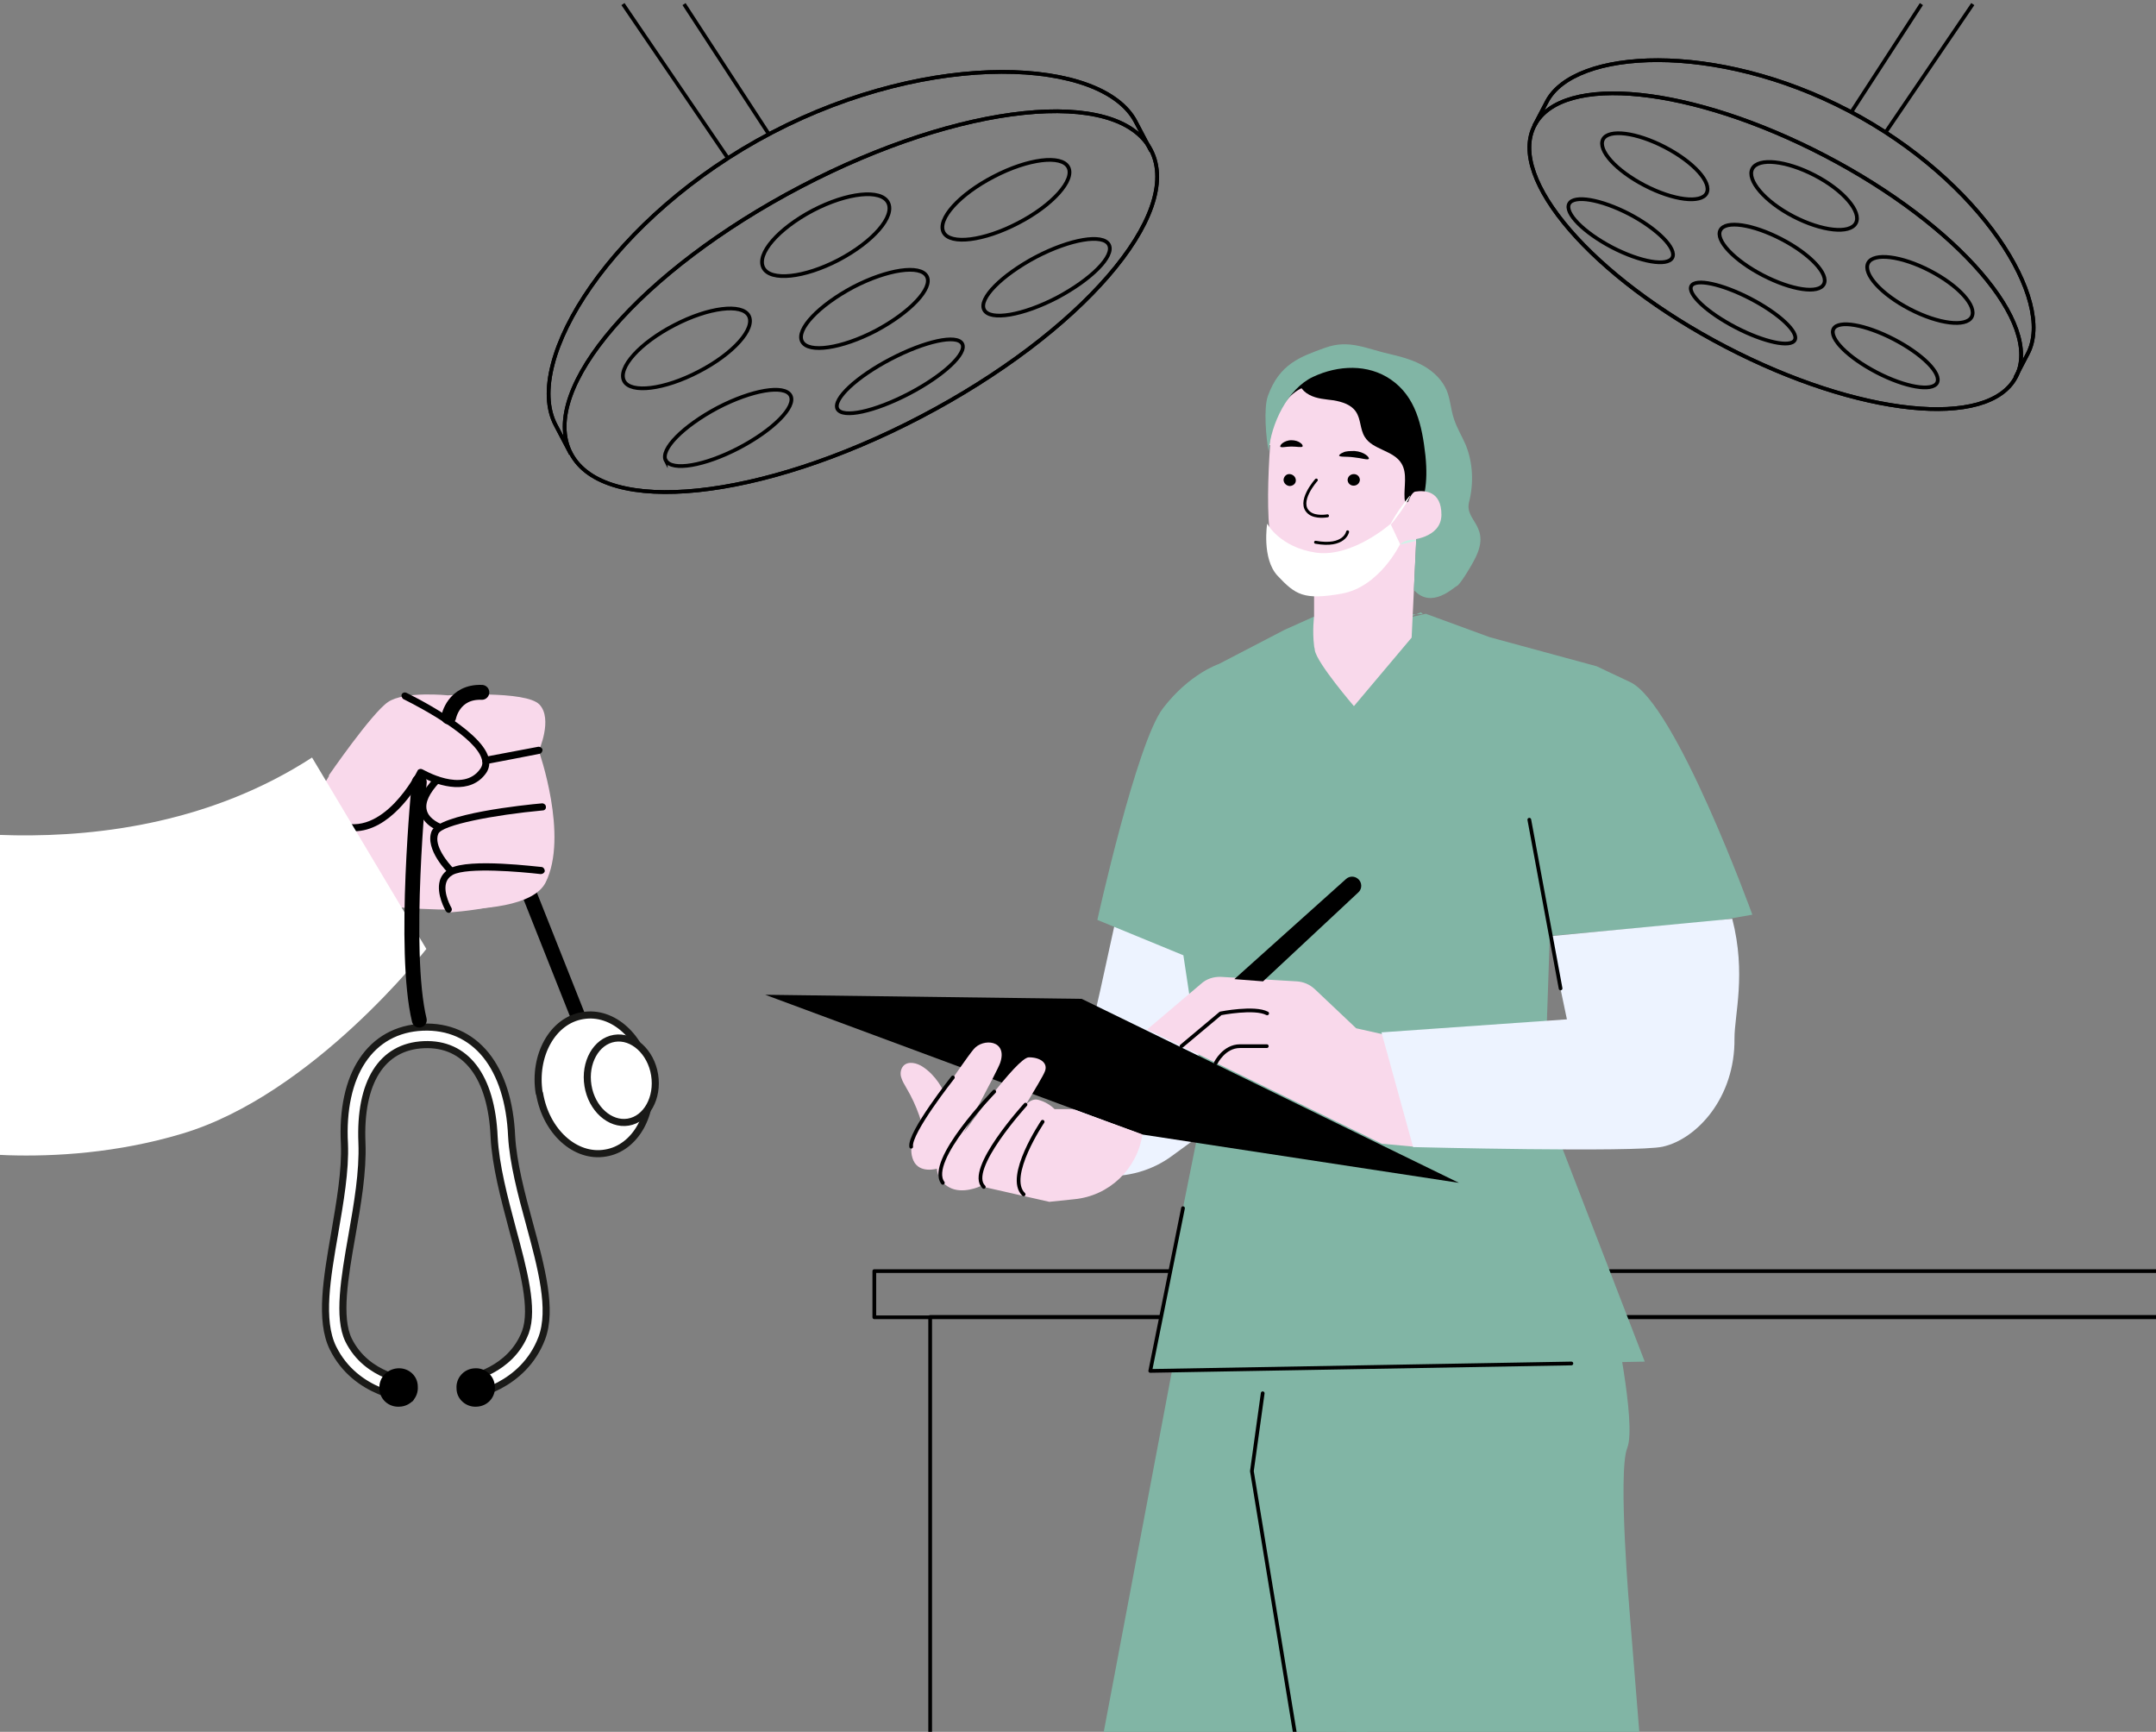 <?xml version="1.0" encoding="UTF-8"?>
<svg id="Ebene_1" xmlns="http://www.w3.org/2000/svg" version="1.1" viewBox="0 0 579 465">
  <rect x="0" y="0" width="579" height="465" fill="#808080" stroke="none"/>
  <!-- Generator: Adobe Illustrator 29.6.1, SVG Export Plug-In . SVG Version: 2.1.1 Build 9)  -->
  <defs>
    <style>
      .st0 {
        stroke-width: 4px;
      }

      .st0, .st1, .st2, .st3 {
        stroke-linecap: round;
        stroke-linejoin: round;
      }

      .st0, .st2, .st4, .st3 {
        fill: none;
        stroke: #000;
      }

      .st5 {
        fill: #81b5a5;
      }

      .st6 {
        fill: #f9d9eb;
      }

      .st1 {
        stroke: #1a1a18;
        stroke-width: 1.9px;
      }

      .st1, .st7 {
        fill: #fff;
      }

      .st8 {
        isolation: isolate;
      }

      .st9 {
        fill: #d0f2e8;
      }

      .st10 {
        fill: #edf3ff;
      }

      .st4 {
        stroke-miterlimit: 10;
      }

      .st3 {
        stroke-width: .8px;
      }
    </style>
  </defs>
  <g class="st8">
    <g id="Ebene_11" data-name="Ebene_1">
      <g>
        <path class="st0" d="M141.4,238.1l13.7,34.5"/>
        <path class="st1" d="M144.9,293.6c1.7,10.2,9.6,17.4,17.7,16,8.1-1.3,13.3-10.7,11.6-20.9-1.7-10.2-9.6-17.4-17.7-16-8.1,1.3-13.3,10.7-11.7,20.8h0Z"/>
        <path class="st1" d="M157.9,291.5c1,6.2,5.9,10.6,10.8,9.8,4.9-.8,8.1-6.5,7.1-12.7s-5.9-10.6-10.8-9.8c-4.9.8-8.1,6.5-7.1,12.7Z"/>
        <path class="st6" d="M88.3,208.2s11.5-16.7,15.9-19.7,16.1-1.8,16.1-1.8c0,0,21-1.4,24.6,2.5s-.2,12.4-.2,12.4c0,0,8.1,22.9,1.8,35.4-6.4,12.4-52.7,5.1-52.7,5.1l-13.7-19.9,8.3-13.9h-.1Z"/>
        <path class="st6" d="M108.7,186.9s26.2,12.5,21.1,20.1c-5.1,7.5-16.8.4-16.8.4,0,0-9.5,19.2-22.5,13.9l18.1-34.4h0Z"/>
        <path d="M95.1,223.2c9.5,0,16.4-11.2,18.3-14.5,4.6,2.5,13,4.9,17.2-1.2.8-1.2,1-2.6.6-4.1-2.1-7.7-21.3-17-22.1-17.4-.5-.2-1,0-1.2.4s0,1,.4,1.3c5.3,2.6,19.6,10.4,21.1,16.2.3.9.1,1.8-.4,2.5-4.6,6.7-15.4.2-15.5.2-.2-.1-.5-.2-.8-.1s-.5.2-.6.5-9.3,18.3-21.3,13.5c-.5-.2-1,0-1.2.5s0,1,.5,1.2c1.7.7,3.3,1,4.9,1h0Z"/>
        <path d="M118.3,223.1c.4,0,.8-.2.9-.6.2-.5,0-1-.6-1.2,0,0-3.4-1.2-4-3.8-.5-2,.7-4.5,3.4-7.4.4-.4.3-1,0-1.3-.4-.4-1-.4-1.3,0-3.3,3.4-4.6,6.5-3.9,9.2.9,3.7,5,5.1,5.2,5.2h.3Z"/>
        <path d="M130.4,205.2c.2,0,14.5-2.8,14.5-2.8.5-.1.8-.6.8-1.1-.1-.5-.6-.8-1.1-.8l-14.3,2.7c-.5.1-.8.6-.8,1.1s.5.8.9.8h0Z"/>
        <path class="st7" d="M83.8,203.4l30.7,51.4s-30.4,39.1-65.6,49.6c-35.1,10.5-67.2,3.7-67.2,3.7l-17.4-88.8s66.3,18.6,119.5-15.9h0Z"/>
        <path class="st6" d="M121.2,234s-6.2-6-4.5-10.4c1.7-4.3,28.9-6.9,28.9-6.9l-14.6,16-9.8,1.3h0Z"/>
        <path d="M121.2,234.9c.2,0,.5,0,.7-.3.4-.4.4-1,0-1.3-1.6-1.6-5.5-6.3-4.2-9.4.9-2.4,15-5.1,28.1-6.3.5,0,.9-.5.8-1,0-.5-.5-.9-1-.9-4.6.4-27.8,2.8-29.7,7.5-1.9,4.9,4.4,11.2,4.7,11.4.2.2.4.3.7.3h-.1Z"/>
        <path class="st6" d="M120.4,245.1s-2.8-5-1-9.3c1.7-4.3,26.2-1.8,26.2-1.8,0,0,2.1-1.7,1.2,2-3.7,7.8-26.4,9-26.4,9h0Z"/>
        <path d="M120.4,245.1c.2,0,.3,0,.5-.1.4-.3.6-.8.3-1.3,0,0-2.2-3.8-1.4-6.6.3-1,.9-1.7,1.8-2.2,3.9-2.1,18.4-.8,23.6-.2.5,0,1-.3,1.1-.8,0-.5-.3-1-.8-1.1-.8,0-19.5-2.5-24.7.4-1.4.8-2.3,1.9-2.7,3.3-1,3.6,1.5,7.9,1.6,8.1.2.3.5.5.8.5h-.1Z"/>
        <path class="st1" d="M110.2,375.5l.3-4.7v2.4c0,0,0-2.4,0-2.4-.5,0-11.9-.9-16.9-11-2.9-6-1.1-16.7.9-28,1.5-8.5,3-17.2,2.7-24.9-.7-16.3,5.3-25.9,16.6-26.4,11.3-.5,18.2,8.5,18.9,24.8.4,7.7,2.7,16.3,4.9,24.6,3,11.1,5.8,21.5,3.5,27.8-4,10.5-15.3,12.4-15.8,12.5l.7,4.6c.6,0,14.5-2.3,19.5-15.5,2.9-7.7-.1-18.9-3.3-30.7-2.2-8-4.4-16.4-4.8-23.5-.4-9.2-2.8-16.7-6.9-21.8-4.2-5.2-10.1-7.8-17-7.5s-12.5,3.4-16.2,9c-3.6,5.4-5.3,13.2-4.8,22.3.3,7.2-1.2,15.7-2.6,23.9-2.1,12.1-4.1,23.5-.5,30.9,6.2,12.6,20.2,13.6,20.8,13.6h0Z"/>
        <path d="M122.6,372.8c0,2.9,2.6,5.1,5.4,4.9,2.9-.1,5.1-2.5,4.9-5.4-.1-2.9-2.6-5.1-5.4-4.9-2.9.1-5.1,2.6-4.9,5.4Z"/>
        <path d="M101.9,372.8c0,2.9,2.5,5.1,5.4,4.9,2.9-.1,5.1-2.5,4.9-5.4,0-2.9-2.5-5.1-5.4-4.9s-5.1,2.6-4.9,5.4Z"/>
        <path class="st0" d="M120.5,192.5s1.3-6.9,8.9-6.6"/>
        <path class="st0" d="M112.6,210s-4.5,45.3,0,63.9"/>
        <path class="st2" d="M595.5,341.3H234.8v12.4h360.8v-12.4h0Z"/>
        <path class="st2" d="M610.6,353.6H249.8v130h360.8v-130Z"/>
        <path class="st10" d="M324.6,179.7s-12,8-15.2,22.6c-2.5,11.4-13.9,63.5-13.9,63.5l-7.2,31.4,7.8,18.5c6.6.5,13.3-1.4,18.6-5.3l5.2-3.8,9.6-14.2-4.9-112.5h0v-.2Z"/>
        <path class="st5" d="M460.8,247.3l9.8-1.7s-20.6-56.9-32.9-62.5c-4.3-2-8.9-4.2-8.9-4.2l-28.7-7.8-17.2-6.3-4.9,1.1,3.6-1.5.5.5-29.3.7-7.8,3.5-17.7,9.2s-7.9,2.6-15,11.9c-7.1,9.3-17.6,56.8-17.6,56.8l23.1,9.5,5.8,38.4-14.7,73.2,132.8-2.5-27-69.9,1.5-44.4,44.7-4h0Z"/>
        <path class="st5" d="M317.1,355.6l-28,148.1c-3.2,16.9-1.4,34.3,5.1,50.1l59.5,144.1,46.9-29.9-48.1-142.5,30.5-126.2-10-52.9-55.9,9.3h0Z"/>
        <path class="st5" d="M344.1,392.6l40.6,166.9,18.5,136.9,56.5-5.2s-16.8-138.9-17.7-147.3c-.9-8.4-.4-62-.4-62l-3.9-48.3s-3.3-38.3-.7-44.8-3.9-36.6-3.9-36.6c0,0-14.5-21.9-59.1-10-44.7,11.9-29.8,50.2-29.8,50.2h0v.2Z"/>
        <path d="M205.5,267.1l101.1,37.5,85.2,13-101.3-49.4-85-1.1Z"/>
        <path class="st6" d="M248.8,307.4c-.8-5.4-2.6-10.6-5.4-15.3-.5-.9-1.1-1.8-1.4-2.9-.3-1-.1-2.2.6-3,1.3-1.4,3.7-.8,5.3.3,3.3,2.2,5.5,5.8,6.8,9.5,1.3,3.8,1.8,7.7,2.2,11.7"/>
        <path class="st6" d="M288.2,297.8h-5c-1-1-2.5-2-4.4-2.5-1.2-.3-2.3.3-3.3,1.3,2.2-3.7,4.7-7.8,5.1-8.9.9-2.2-1.1-3.8-4.3-3.8s-17.5,20.3-17.5,20.3c0,0,8.9-16.3,9.8-18.8,2.1-6.2-4.6-6.7-7.1-3.7-3.1,3.7-15.5,22.5-15.5,22.5,0,0-2.3,3.8-.7,7.4s6.3,2.2,6.3,2.2c0,0,0,3.2,3.3,5,3.6,2,8.4-.3,8.4-.3l18.5,4.2s2.9-.3,6.7-.7c9.4-.9,16.9-8.1,18.3-17.4l-18.4-6.7h-.2Z"/>
        <path class="st6" d="M375.8,278.7l-11.6-2.6-11.1-10.5c-1.4-1.3-3.1-2-4.9-2.1l-20.2-1.2c-2-.1-4,.5-5.5,1.9l-14.4,12.2,63,30.7,8.7.8-3.9-29.1h-.1Z"/>
        <path d="M339.2,263.5l25.6-23.9c1.1-1,1-2.8-.2-3.7-.9-.7-2.2-.7-3.1.1l-30,26.9"/>
        <path d="M341,117c-1.3-5.2.2-11,3.7-15,2.7-3,6.4-5,10.3-6.1,5.2-1.6,10.9-1.7,15.9.4s9,6.8,9.6,12.1c.2,2.4-.2,5,.6,7.3.3,1,.9,2.1.6,3.1-.3.9-1.2,1.6-2.2,1.7s-1.9-.2-2.8-.6c-3.1-1.3-5.6-3.6-8.1-5.8"/>
        <path class="st6" d="M340.9,119.6c.5-7.6,5.6-17,13.2-16.1l23.7,6c2.3.2,4,2.2,4,4.5l-2.7,57.2h0l-15.5,18.4s-9.9-11.5-10.5-15c0-.5-.2-.8-.2-1.2-.5-4,0-7.9,0-7.9v-6.5s-9.7-1.6-11.7-14.4c-1-6.3-.7-16.7-.1-25.1h-.2Z"/>
        <path d="M344.7,128.8c0,.9.7,1.6,1.6,1.7.9,0,1.7-.6,1.7-1.5s-.7-1.6-1.6-1.7-1.6.6-1.7,1.5Z"/>
        <path d="M361.9,128.8c0,.9.7,1.6,1.6,1.6s1.6-.6,1.7-1.5c0-.9-.7-1.6-1.6-1.6s-1.6.6-1.7,1.5h0Z"/>
        <path d="M359.6,122.3c.2.5,1.9.2,4,.5,2.1.2,3.7.8,4,.4.1-.2-.2-.7-.8-1.1-.7-.5-1.7-.9-3-1-1.2,0-2.4,0-3.1.4-.8.3-1.1.7-1.1.9h0Z"/>
        <path d="M343.8,119.9c.3.4,1.5,0,3,0s2.7.3,3,0c.1-.2,0-.6-.6-1-.5-.4-1.4-.7-2.4-.7s-1.9.4-2.4.8-.7.8-.5,1h-.1Z"/>
        <path d="M392.7,143.5c-3.3,1.4-6.2-8.8-9.2-10.7s-6.1,4.5-6.3,1c-.2-3.1.8-6.6-.8-9.3-2.1-3.6-7.8-3.7-9.9-7.2-1.3-2.1-1-4.8-2.4-6.8-1.3-1.9-3.7-2.6-5.9-3-2.2-.3-4.6-.4-6.6-1.5-2-1-3.6-3.4-2.9-5.5,9.5-.7,19.1-.2,28.5,1.3,2.2.4,4.5.9,6,2.4,1.7,1.7,2.1,4.2,2.4,6.5,1.6,11.3,5.4,21.5,7,32.8"/>
        <path class="st5" d="M340.7,121.3c.6-7.5,5.1-16.9,11.9-20.1s14.8-3.5,20.9.7c6.7,4.6,8.4,12.3,9.3,20.4.8,8.1-.4,10.9-2.3,18.8l-.8,17.3c4.7,5.3,10.7-.7,11.6-1.1.9-.4,4.2-6,4.6-6.9,4.9-9.1-2.6-10.4-1.4-15.5,1.3-5.1,1.1-10.6-.9-15.5-1-2.3-2.3-4.4-3.1-6.8-.9-2.6-1-5.4-2-7.8-1.2-2.8-3.5-5-6.1-6.5s-5.6-2.4-8.6-3.1c-6.9-1.5-11.4-4.2-18-1.8-6.6,2.4-12.2,4.3-15.3,12.9-1.2,3.3-.5,11.4.2,14.9"/>
        <path class="st6" d="M378.1,135.3c0-.9,1.1-3.2,2-3.3,2.5-.4,7-.2,7,6.2s-8.7,6.9-8.7,6.7-.4-6.2-.4-9.5h.1Z"/>
        <path class="st7" d="M373.5,140.6s-10.2,9.1-20,7.8c-9.8-1.4-13.2-7.8-13.2-7.8,0,0-1.5,9.4,2.8,14,4.8,5.1,7,6.6,17.2,4.8s15.7-13.3,15.7-13.3l-2.6-5.5h.1Z"/>
        <path class="st7" d="M378.7,133.1c.1,0-.9,1.9-2.4,4.1-1.5,2.1-2.8,3.8-2.9,3.7-.1,0,.9-1.9,2.4-4.1,1.5-2.1,2.8-3.8,2.9-3.7Z"/>
        <path class="st9" d="M380.3,145.1c0,.2-.9.3-2.1.6-1.1.3-2.1.5-2.1.4s.8-.7,2-1,2.2-.2,2.2,0Z"/>
        <path class="st3" d="M353.5,128.9s-5.4,6-1.9,8.8c1.7,1.4,4.9.8,4.9.8"/>
        <path class="st3" d="M361.9,142.8s-.8,4.2-8.6,2.8"/>
        <path class="st2" d="M317.7,324.4l-8.8,43.7,113.1-2"/>
        <path class="st2" d="M255.9,289.3s-11.8,14.9-11.2,18.6"/>
        <path class="st2" d="M267,293.1s-18.2,18.6-13.8,24.5"/>
        <path class="st2" d="M275.4,296.6s-16,17.5-11.2,22.1"/>
        <path class="st2" d="M280,301.2s-10,14.8-5.1,19.5"/>
        <path class="st2" d="M317.3,280.9l10.5-8.8s9.1-1.8,12.5,0"/>
        <path class="st2" d="M326.5,285.4s2.2-4.5,6.5-4.5h7.2"/>
        <path class="st10" d="M416.1,251.3l4.7,22.4-49.8,3.5,8.5,30.8s59.7,1.5,67-.1c9.1-2,19.5-13.1,19.3-29.1,0-6.4,3.2-17.3-.6-32.1l-49.2,4.7h.1Z"/>
        <path class="st2" d="M410.7,220.1l8.4,45.3"/>
        <path class="st2" d="M339.1,374.1l-2.9,20.9,18,109.6"/>
        <path class="st4" d="M167.3,1.1l28.2,41.4"/>
        <path class="st4" d="M206.6,36.2L183.7,1.1"/>
        <path class="st4" d="M309.1,40.5l-4.1-7.8c-8.9-17.1-54.6-19.6-97.7,2.9-43,22.5-67.1,61.4-58.1,78.5l4.1,7.8"/>
        <path class="st4" d="M309.1,40.5l-4.1-7.8c-8.9-17.1-54.6-19.6-97.7,2.9-43,22.5-67.1,61.4-58.1,78.5l4.1,7.8"/>
        <path class="st4" d="M247.3,111.9c43-22.5,70.7-54.5,61.8-71.6-8.9-17.1-51-12.7-94,9.8-43,22.5-70.7,54.5-61.8,71.6s51,12.7,94-9.8Z"/>
        <path class="st4" d="M247.3,111.9c43-22.5,70.7-54.5,61.8-71.6-8.9-17.1-51-12.7-94,9.8-43,22.5-70.7,54.5-61.8,71.6s51,12.7,94-9.8Z"/>
        <path class="st4" d="M238.5,54.4c1.9,3.7-4,10.5-13.3,15.4-9.2,4.8-18.3,5.8-20.2,2.1-1.9-3.7,4-10.5,13.3-15.4,9.2-4.8,18.3-5.8,20.2-2.1Z"/>
        <path class="st4" d="M286.9,44.9c1.8,3.4-4.2,10.2-13.5,15-9.2,4.8-18.2,5.9-20,2.5-1.8-3.5,4.2-10.2,13.5-15,9.2-4.8,18.2-5.9,20-2.5Z"/>
        <path class="st4" d="M248.9,74.2c1.7,3.2-4.5,9.7-13.7,14.6-9.2,4.8-18.1,6.1-19.8,2.9s4.5-9.7,13.7-14.6c9.2-4.8,18.1-6.1,19.8-2.9Z"/>
        <path class="st4" d="M297.8,65.7c1.6,3-4.7,9.3-13.9,14.2-9.2,4.8-18,6.3-19.6,3.3s4.7-9.3,13.9-14.2c9.2-4.8,18-6.3,19.6-3.3Z"/>
        <path class="st4" d="M224.9,109.8c-1.3-2.6,5.1-8.6,14.3-13.4s17.8-6.7,19.2-4.1-5.1,8.6-14.3,13.4-17.8,6.7-19.2,4.1Z"/>
        <path class="st4" d="M178.8,123.7c-1.6-3,4.7-9.3,13.9-14.2,9.2-4.8,18-6.3,19.6-3.3s-4.7,9.3-13.9,14.1c-9.2,4.8-18,6.3-19.6,3.3h0Z"/>
        <path class="st4" d="M167.6,102.3c-1.8-3.5,4.2-10.2,13.5-15,9.2-4.8,18.2-5.9,20-2.5,1.8,3.5-4.2,10.2-13.5,15-9.2,4.8-18.2,5.9-20,2.5Z"/>
        <path class="st4" d="M529.8,1.1l-23.4,34.4"/>
        <path class="st4" d="M497.1,30.2l18.9-29.1"/>
        <path class="st4" d="M412,33.8l3.4-6.5c7.4-14.2,45.3-16.3,81,2.4,35.7,18.7,55.6,51,48.2,65.2l-3.4,6.5"/>
        <path class="st4" d="M412,33.8l3.4-6.5c7.4-14.2,45.3-16.3,81,2.4,35.7,18.7,55.6,51,48.2,65.2l-3.4,6.5"/>
        <path class="st4" d="M541.4,101.2c7.4-14.2-15.6-40.8-51.3-59.4-35.7-18.6-70.6-22.3-78-8.1s15.6,40.8,51.3,59.4c35.7,18.6,70.6,22.3,78,8.1Z"/>
        <path class="st4" d="M541.4,101.2c7.4-14.2-15.6-40.8-51.3-59.4-35.7-18.6-70.6-22.3-78-8.1s15.6,40.8,51.3,59.4c35.7,18.6,70.6,22.3,78,8.1Z"/>
        <path class="st4" d="M470.6,45.3c-1.6,3,3.3,8.8,11,12.8s15.2,4.8,16.8,1.8c1.6-3-3.3-8.8-11-12.8s-15.2-4.8-16.8-1.8Z"/>
        <path class="st4" d="M430.5,37.4c-1.5,2.9,3.5,8.4,11.2,12.4s15.1,4.9,16.6,2.1c1.5-2.9-3.5-8.4-11.2-12.4s-15.1-4.9-16.6-2.1Z"/>
        <path class="st4" d="M462,61.8c-1.4,2.7,3.7,8.1,11.4,12.1,7.7,4,15,5.1,16.4,2.4s-3.7-8.1-11.4-12.1c-7.7-4-15-5.1-16.4-2.4Z"/>
        <path class="st4" d="M421.4,54.7c-1.3,2.5,3.9,7.7,11.5,11.7,7.7,4,14.9,5.2,16.2,2.8s-3.9-7.7-11.5-11.7c-7.7-4-14.9-5.2-16.2-2.8Z"/>
        <path class="st4" d="M482,91.3c1.1-2.1-4.2-7.1-11.9-11.1-7.7-4-14.8-5.5-15.9-3.4s4.2,7.1,11.9,11.1c7.7,4,14.8,5.5,15.9,3.4Z"/>
        <path class="st4" d="M520.2,102.8c1.3-2.5-3.9-7.7-11.6-11.7-7.7-4-14.9-5.2-16.2-2.8-1.3,2.5,3.9,7.7,11.6,11.7s14.9,5.2,16.2,2.8Z"/>
        <path class="st4" d="M529.5,85.1c1.5-2.9-3.5-8.4-11.2-12.4s-15.1-4.9-16.6-2.1c-1.5,2.9,3.5,8.4,11.2,12.4,7.7,4,15.1,4.9,16.6,2.1h0Z"/>
      </g>
    </g>
  </g>
</svg>